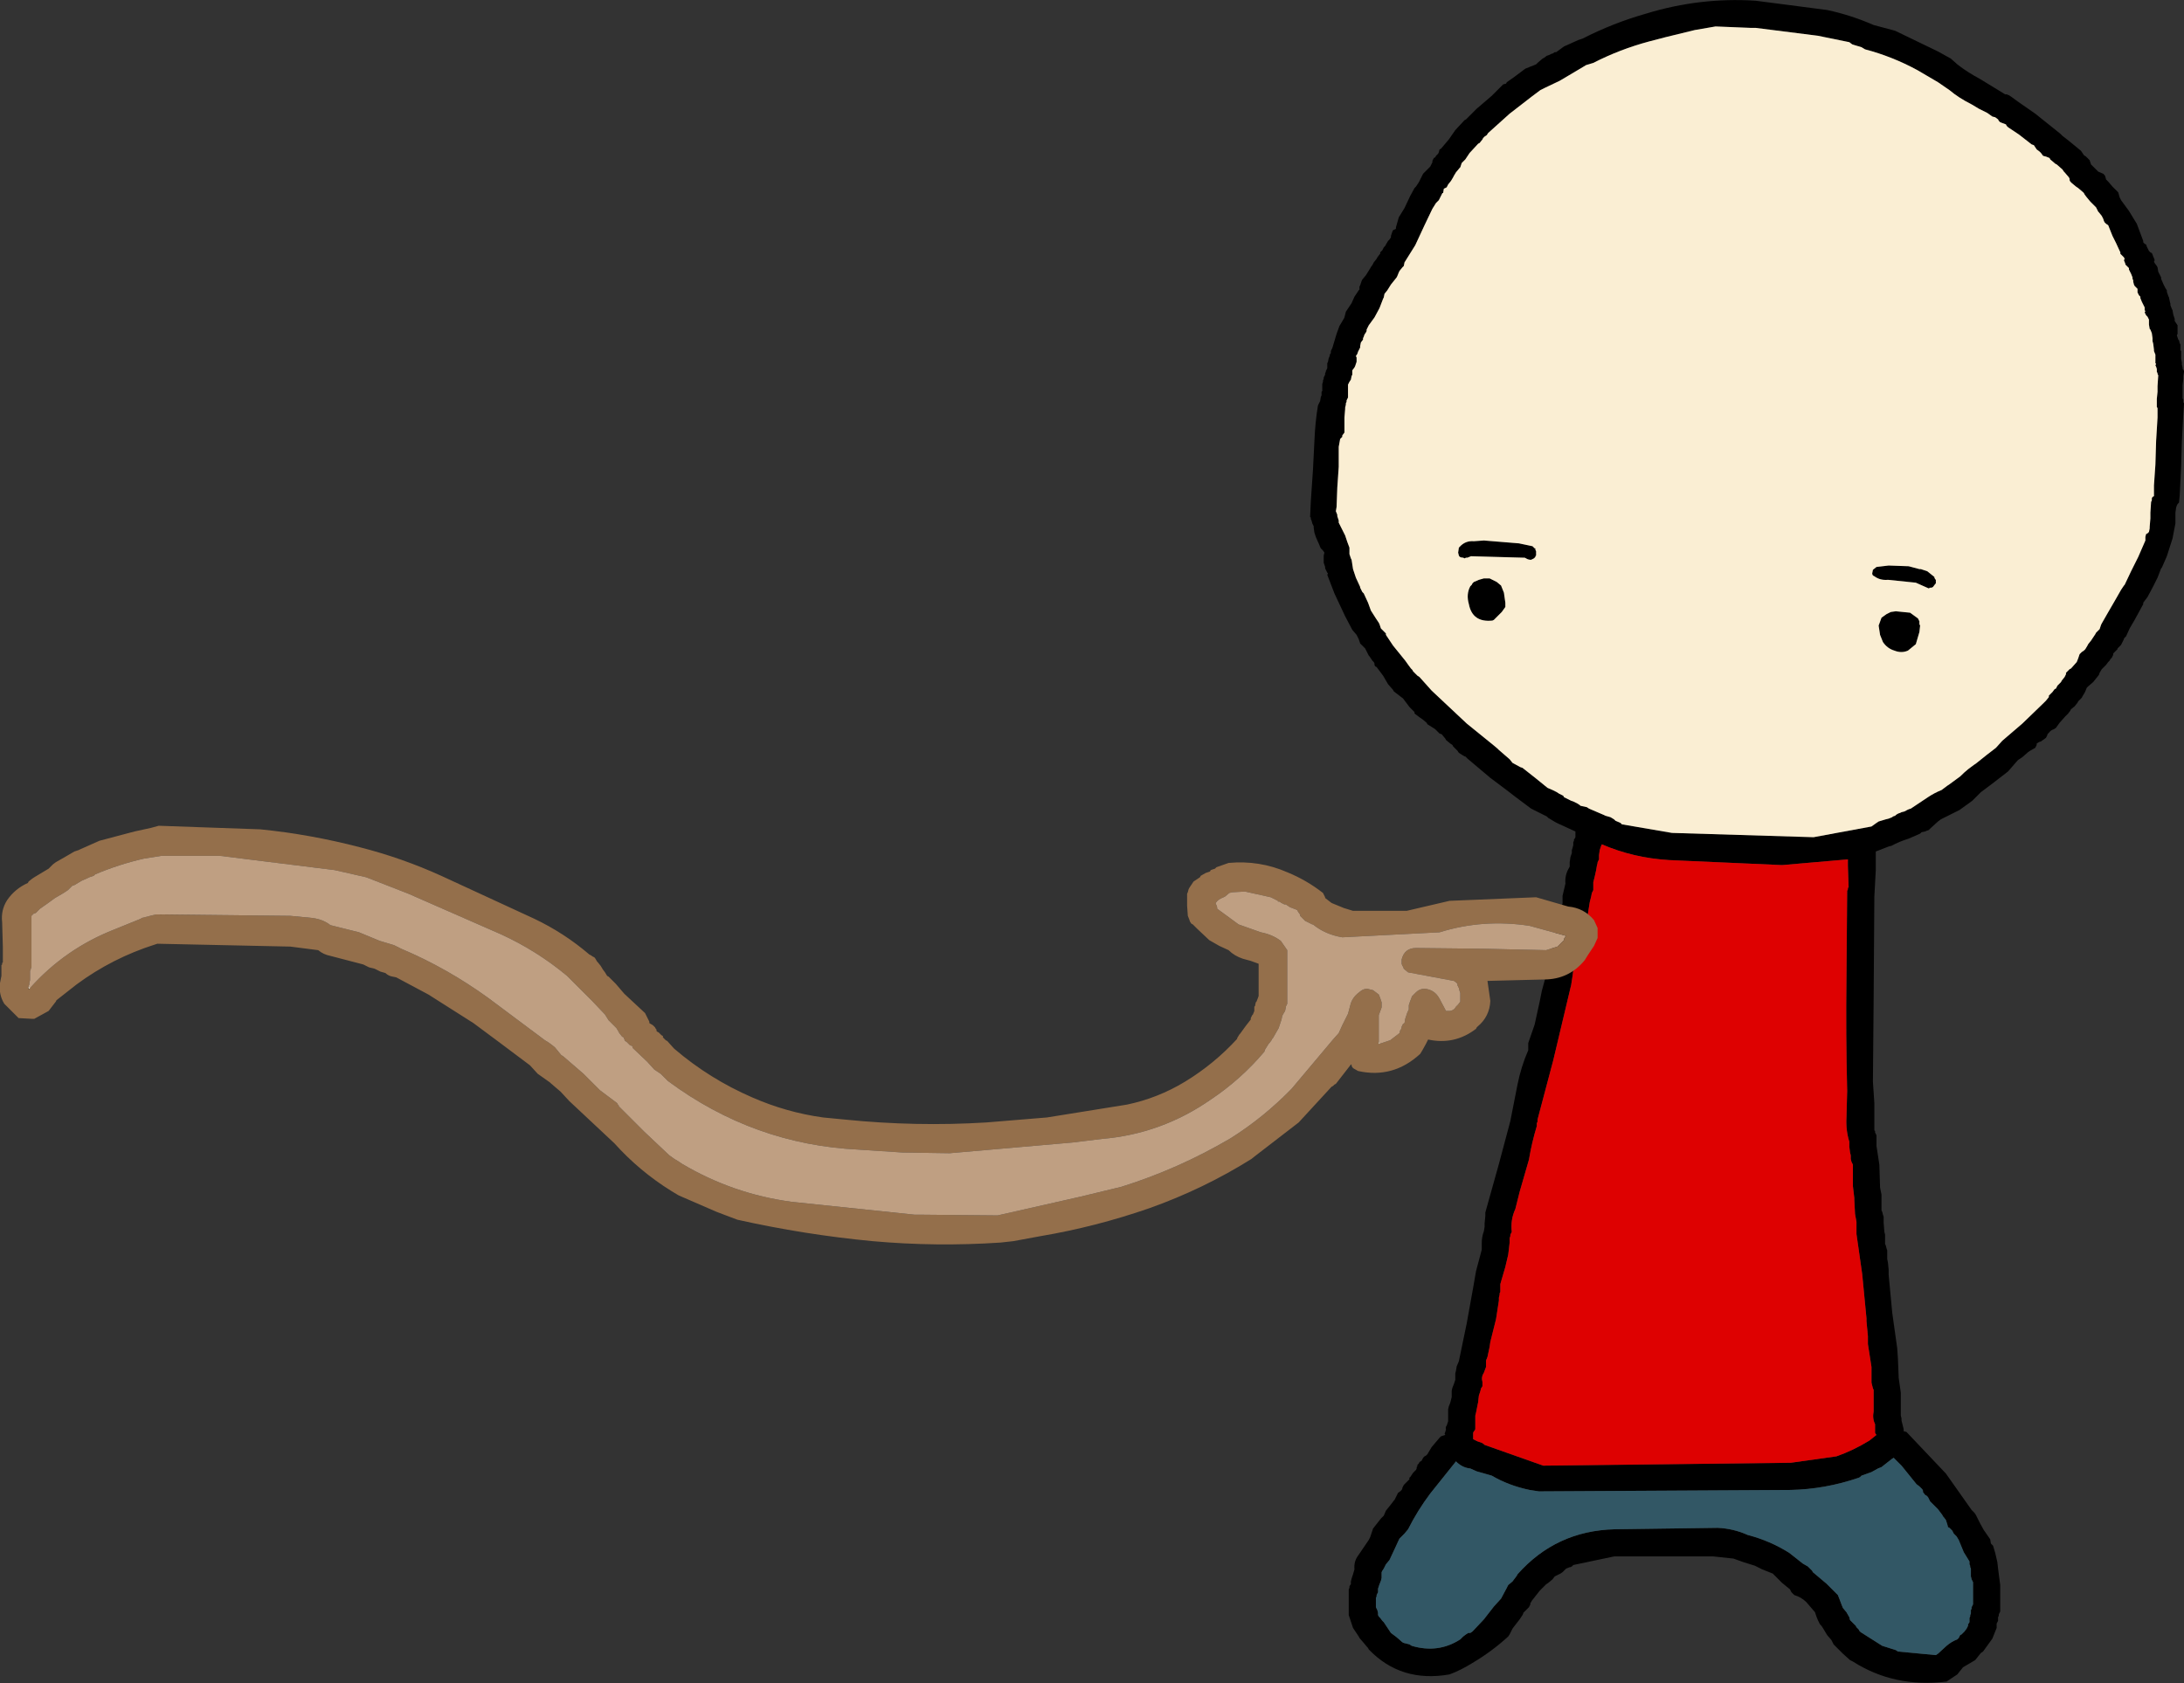 <?xml version="1.0" encoding="UTF-8" standalone="no"?>
<svg xmlns:xlink="http://www.w3.org/1999/xlink" height="117.7px" width="152.7px" xmlns="http://www.w3.org/2000/svg">
  <rect width="100%" height="100%" fill="#333333" stroke="none"/>
  <g transform="matrix(1.0, 0.0, 0.0, 1.0, 22.6, 44.9)">
    <path d="M80.15 -34.2 L79.85 -33.75 79.6 -33.5 79.5 -33.2 79.45 -33.15 79.2 -32.85 79.05 -32.6 79.0 -32.5 78.85 -32.25 78.65 -32.0 78.55 -31.8 78.35 -31.7 78.3 -31.4 78.25 -31.4 78.1 -31.1 78.0 -30.9 77.8 -30.7 77.55 -30.3 77.0 -29.15 76.35 -27.75 75.6 -26.55 75.55 -26.3 75.45 -26.2 75.25 -25.95 75.2 -25.85 75.1 -25.6 75.05 -25.5 74.65 -25.0 74.4 -24.6 74.2 -24.35 74.15 -24.1 74.1 -24.0 73.85 -23.35 73.5 -22.7 73.1 -22.15 73.05 -22.05 72.95 -21.85 72.95 -21.75 72.9 -21.65 72.8 -21.5 72.75 -21.35 72.7 -21.25 72.7 -21.15 72.55 -20.95 72.5 -20.7 72.5 -20.6 72.35 -20.3 72.3 -20.15 72.2 -20.0 72.25 -19.9 72.25 -19.8 72.25 -19.7 72.25 -19.6 72.15 -19.3 72.1 -19.2 71.95 -19.0 71.95 -18.7 71.9 -18.6 71.85 -18.35 71.75 -18.2 71.65 -18.0 71.65 -17.9 71.65 -17.65 71.65 -17.55 71.65 -17.25 71.65 -17.15 71.65 -17.1 71.55 -16.9 71.55 -16.8 71.5 -16.7 71.5 -16.6 71.45 -16.4 71.45 -16.3 71.4 -15.7 71.4 -15.35 71.4 -14.65 71.25 -14.45 71.25 -14.35 71.15 -14.25 71.1 -14.2 71.0 -13.65 71.0 -12.25 70.9 -10.8 70.85 -9.45 70.8 -9.15 70.9 -8.9 70.9 -8.8 71.0 -8.5 71.0 -8.4 71.0 -8.35 71.15 -8.05 71.2 -7.95 71.45 -7.45 71.6 -7.0 71.75 -6.6 71.75 -6.4 71.75 -6.3 71.75 -6.2 71.75 -6.15 71.85 -5.85 71.9 -5.75 72.0 -5.1 72.2 -4.5 72.5 -3.85 72.5 -3.8 72.65 -3.5 72.75 -3.4 73.05 -2.75 73.25 -2.2 73.6 -1.65 73.8 -1.35 73.85 -1.25 73.95 -0.95 74.0 -0.9 74.3 -0.6 74.3 -0.5 74.8 0.25 75.65 1.3 75.9 1.65 76.05 1.85 76.15 1.95 76.2 2.05 76.25 2.1 76.5 2.35 76.65 2.45 77.5 3.4 79.95 5.7 81.8 7.2 82.1 7.45 82.2 7.55 82.95 8.2 83.15 8.45 83.7 8.75 83.85 8.8 84.8 9.55 85.6 10.2 85.95 10.35 86.15 10.45 86.25 10.5 86.4 10.6 86.7 10.75 86.75 10.85 87.25 11.1 87.4 11.15 87.7 11.3 87.85 11.4 87.9 11.45 88.35 11.55 88.5 11.65 89.55 12.1 89.65 12.15 90.0 12.25 90.25 12.4 90.35 12.5 90.7 12.65 90.8 12.75 94.3 13.35 104.2 13.65 108.25 12.9 108.6 12.65 108.75 12.55 109.25 12.4 109.45 12.35 109.7 12.25 109.75 12.2 109.9 12.15 Q110.05 12.0 110.25 11.95 L110.35 11.9 110.55 11.85 Q110.8 11.7 111.0 11.65 L111.15 11.55 112.2 10.85 Q112.65 10.55 113.15 10.35 L113.55 10.05 113.7 9.95 114.45 9.4 Q114.75 9.1 115.0 8.9 L115.4 8.6 115.55 8.5 116.3 7.9 116.95 7.4 117.4 6.9 118.8 5.7 120.3 4.25 120.45 4.1 120.65 3.85 120.65 3.75 120.9 3.5 121.05 3.3 121.15 3.25 121.2 3.15 121.25 3.05 121.5 2.8 121.55 2.7 121.75 2.45 121.85 2.25 121.85 2.15 122.1 1.9 122.2 1.85 122.6 1.4 122.7 1.15 122.8 0.85 122.95 0.7 123.1 0.6 123.2 0.5 123.35 0.25 123.4 0.15 123.6 -0.1 123.8 -0.4 123.9 -0.55 123.95 -0.65 124.1 -0.8 124.2 -0.9 124.3 -1.2 124.35 -1.3 124.75 -2.0 125.3 -2.95 125.7 -3.65 125.9 -3.95 125.95 -4.0 126.4 -4.95 126.9 -5.95 127.4 -7.1 127.4 -7.15 127.4 -7.25 127.4 -7.35 127.45 -7.55 127.55 -7.6 127.65 -7.7 127.7 -7.95 127.7 -8.05 127.75 -8.65 127.75 -9.05 127.8 -9.8 127.85 -9.9 127.85 -10.05 127.9 -10.15 128.0 -10.2 128.0 -10.3 128.0 -10.95 128.1 -12.4 128.15 -14.05 128.25 -15.7 128.25 -16.15 128.25 -16.35 128.2 -16.45 128.2 -16.55 128.2 -16.6 128.2 -16.9 128.2 -17.0 128.25 -17.5 128.25 -17.9 128.3 -18.65 128.25 -18.75 128.25 -18.8 128.2 -18.9 128.2 -19.0 128.2 -19.1 128.15 -19.25 128.1 -19.35 128.15 -19.45 128.1 -19.5 128.1 -19.7 128.1 -19.8 128.1 -19.9 128.1 -20.1 128.0 -20.35 128.0 -20.45 127.95 -20.85 127.9 -21.05 127.9 -21.25 127.85 -21.6 127.75 -21.85 127.7 -21.9 127.65 -22.2 127.65 -22.3 127.65 -22.4 127.65 -22.45 127.65 -22.55 127.6 -22.65 127.55 -22.75 127.45 -22.85 127.4 -22.95 127.35 -23.05 127.4 -23.15 127.35 -23.2 127.35 -23.3 127.35 -23.4 127.2 -23.7 127.15 -23.8 127.05 -24.05 127.05 -24.15 126.95 -24.25 126.85 -24.45 126.85 -24.55 126.85 -24.65 126.85 -24.7 126.75 -24.8 126.65 -24.9 126.6 -25.0 126.55 -25.2 126.55 -25.3 126.5 -25.4 126.5 -25.5 126.4 -25.75 126.35 -25.85 126.3 -25.95 126.25 -26.05 126.25 -26.15 126.2 -26.2 126.0 -26.4 126.0 -26.45 125.9 -26.7 125.95 -26.8 125.9 -26.9 125.65 -27.15 125.65 -27.25 125.35 -27.9 125.1 -28.4 124.8 -29.15 124.65 -29.25 124.55 -29.35 124.5 -29.45 124.45 -29.6 124.4 -29.7 124.35 -29.8 124.15 -30.05 124.1 -30.1 123.95 -30.4 123.65 -30.7 123.55 -30.8 123.3 -31.1 123.15 -31.3 123.1 -31.4 123.05 -31.45 122.7 -31.75 122.55 -31.85 122.25 -32.1 122.15 -32.2 122.1 -32.3 122.1 -32.4 122.05 -32.5 121.75 -32.85 121.7 -32.9 121.6 -33.05 121.2 -33.4 121.1 -33.45 120.75 -33.75 120.7 -33.85 120.45 -33.95 120.25 -34.0 120.1 -34.2 120.0 -34.3 119.8 -34.45 119.6 -34.75 119.45 -34.8 118.55 -35.5 117.8 -36.0 117.7 -36.1 117.65 -36.2 117.25 -36.35 117.15 -36.45 117.1 -36.55 116.9 -36.7 116.7 -36.75 116.35 -37.0 115.75 -37.3 115.25 -37.6 Q114.35 -38.05 113.7 -38.6 L112.9 -39.15 111.45 -40.0 Q109.7 -40.95 107.8 -41.45 L107.55 -41.6 107.05 -41.75 106.9 -41.8 106.7 -41.95 104.5 -42.4 100.15 -42.95 99.8 -42.95 97.35 -43.05 95.9 -42.8 93.85 -42.3 92.7 -42.0 Q90.65 -41.45 88.8 -40.5 L88.3 -40.35 87.8 -40.05 86.45 -39.25 85.4 -38.75 85.1 -38.6 84.5 -38.15 82.95 -36.95 81.45 -35.6 81.35 -35.45 81.2 -35.35 81.1 -35.25 81.05 -35.15 80.85 -34.9 80.75 -34.85 80.15 -34.2 M79.15 -35.8 L79.8 -36.5 79.9 -36.55 79.95 -36.6 80.65 -37.3 81.7 -38.2 82.5 -39.0 82.7 -39.05 82.75 -39.15 83.25 -39.5 84.05 -40.1 84.8 -40.4 84.9 -40.5 85.25 -40.8 85.35 -40.85 85.55 -41.0 85.7 -41.05 85.9 -41.15 85.95 -41.15 86.1 -41.25 86.2 -41.25 86.75 -41.65 87.75 -42.1 88.05 -42.2 Q90.2 -43.3 92.5 -43.95 96.25 -45.1 100.15 -44.85 L105.15 -44.2 Q106.8 -43.85 108.4 -43.15 L109.9 -42.75 112.9 -41.3 113.8 -40.8 114.25 -40.4 Q114.95 -39.85 115.8 -39.4 L117.6 -38.3 117.75 -38.3 Q117.75 -38.25 117.85 -38.25 L118.0 -38.15 118.55 -37.75 119.7 -36.95 121.45 -35.55 121.6 -35.4 122.05 -35.05 122.9 -34.35 123.1 -34.05 123.25 -33.95 123.5 -33.7 123.6 -33.4 124.1 -32.9 124.45 -32.75 124.55 -32.65 124.6 -32.55 124.65 -32.35 124.7 -32.3 124.8 -32.2 125.1 -31.85 125.15 -31.8 125.5 -31.45 125.6 -31.1 125.65 -31.0 125.7 -30.9 126.25 -30.15 126.8 -29.25 127.25 -28.05 127.25 -27.95 127.35 -27.85 127.45 -27.8 127.5 -27.65 127.55 -27.55 127.6 -27.45 127.65 -27.35 127.75 -27.25 127.85 -27.2 127.9 -27.1 127.95 -26.95 128.0 -26.85 128.05 -26.7 128.0 -26.6 128.05 -26.5 128.2 -26.3 128.25 -26.2 128.3 -25.9 128.35 -25.8 128.5 -25.5 128.5 -25.4 128.65 -25.05 128.8 -24.75 128.9 -24.6 128.9 -24.5 129.0 -24.2 129.05 -24.1 129.1 -23.85 129.15 -23.65 129.15 -23.55 129.25 -23.3 129.3 -23.2 129.35 -22.9 129.45 -22.6 129.45 -22.55 129.45 -22.45 129.65 -22.15 129.65 -22.05 129.65 -21.8 129.65 -21.65 129.65 -21.55 129.6 -21.45 129.7 -21.15 129.75 -21.1 129.8 -20.9 129.85 -20.8 129.85 -20.7 129.85 -20.6 129.85 -20.5 129.85 -20.4 129.9 -20.35 129.9 -20.25 129.9 -20.15 129.9 -19.95 129.9 -19.9 129.9 -19.8 129.95 -19.55 129.95 -19.5 129.95 -19.4 130.0 -19.2 130.0 -19.1 130.05 -19.05 130.1 -18.95 130.1 -18.9 130.05 -18.6 130.05 -18.4 130.0 -17.95 130.0 -17.45 130.0 -17.15 130.0 -17.05 130.05 -16.95 130.05 -16.75 130.1 -16.7 130.05 -15.95 129.95 -14.0 129.9 -12.3 129.8 -10.25 129.75 -9.75 129.65 -9.65 129.6 -9.55 129.55 -9.4 129.5 -9.05 129.5 -8.3 129.3 -7.25 128.9 -6.0 128.55 -5.2 128.5 -5.15 128.25 -4.5 127.95 -3.9 127.55 -3.15 127.25 -2.75 127.25 -2.65 126.95 -2.1 126.65 -1.55 126.3 -0.95 126.05 -0.4 126.0 -0.35 125.9 -0.25 125.9 -0.2 125.75 0.1 125.7 0.2 125.5 0.4 125.45 0.45 125.45 0.5 125.25 0.7 125.15 0.8 125.15 0.9 125.1 1.0 125.05 1.1 124.95 1.2 124.9 1.3 124.85 1.35 124.8 1.4 124.65 1.6 124.55 1.7 124.45 1.8 124.35 1.9 124.2 2.15 124.15 2.3 123.75 2.8 123.4 3.1 123.3 3.2 123.2 3.45 123.15 3.55 123.0 3.8 122.95 3.9 122.7 4.15 122.65 4.25 122.45 4.5 122.2 4.7 122.15 4.8 122.0 5.0 121.8 5.2 121.4 5.65 121.15 6.0 121.0 6.1 Q120.8 6.15 120.65 6.35 L120.55 6.45 120.55 6.5 120.5 6.6 120.45 6.7 120.1 6.95 119.95 7.0 119.8 7.1 119.8 7.2 119.75 7.3 119.7 7.4 119.35 7.6 119.2 7.7 118.8 8.05 118.5 8.25 118.45 8.3 117.8 9.05 116.7 9.9 115.9 10.5 115.8 10.6 115.3 11.1 114.4 11.75 113.7 12.1 113.6 12.15 113.1 12.4 112.9 12.55 112.35 13.05 112.25 13.15 112.1 13.2 112.0 13.25 111.75 13.3 111.65 13.4 110.85 13.75 Q110.2 13.95 109.65 14.25 L109.45 14.3 108.55 14.65 108.55 15.95 108.45 17.8 108.4 25.05 108.35 30.75 108.45 32.25 108.45 34.05 108.45 34.15 108.5 34.2 108.5 34.3 108.6 34.5 108.6 34.7 108.6 34.95 108.6 35.25 108.8 36.55 108.85 38.15 108.95 38.65 108.95 39.45 108.95 39.65 108.95 39.75 109.0 39.85 109.05 40.05 109.1 40.2 109.1 40.6 109.15 41.25 109.2 41.45 109.2 41.55 109.2 41.65 109.2 41.8 109.2 42.0 109.2 42.1 109.25 42.2 109.3 42.4 109.35 42.55 109.35 42.65 109.35 42.75 109.35 42.95 109.35 43.15 109.4 43.4 109.45 43.9 109.45 44.25 109.7 46.9 110.05 49.4 110.1 50.15 110.15 51.4 110.15 51.45 110.3 52.5 110.3 54.0 110.3 54.1 110.35 54.3 110.35 54.45 110.4 54.65 110.5 55.05 110.5 55.2 110.55 55.2 110.7 55.25 113.45 58.15 115.25 60.7 115.35 60.8 115.45 60.9 115.55 61.05 115.7 61.35 115.85 61.65 116.1 62.1 116.55 62.75 116.6 63.05 116.7 63.15 116.75 63.2 116.9 63.7 117.05 64.35 117.1 64.8 117.25 65.95 117.25 67.25 117.25 67.8 117.2 67.9 117.15 68.0 117.15 68.1 117.1 68.2 117.1 68.3 117.1 68.4 117.1 68.45 117.05 68.55 117.0 68.65 117.0 68.75 117.0 68.85 117.0 68.95 116.7 69.7 116.05 70.6 115.9 70.7 115.5 71.2 114.65 71.7 114.25 72.2 113.5 72.7 Q109.85 73.15 106.95 71.3 L106.75 71.2 106.25 70.75 105.6 70.1 105.55 70.0 105.5 69.9 105.45 69.8 105.15 69.45 104.85 68.95 104.75 68.8 104.65 68.7 104.6 68.6 104.5 68.4 104.4 68.15 104.3 67.85 103.7 67.15 Q103.35 66.8 102.85 66.65 L102.75 66.55 102.65 66.45 102.6 66.35 102.55 66.25 102.0 65.8 101.35 65.15 100.6 64.85 100.1 64.6 99.3 64.35 98.6 64.1 97.2 63.95 90.25 63.95 87.4 64.55 87.3 64.65 87.2 64.7 87.15 64.7 86.9 64.8 86.8 64.9 86.75 64.95 86.65 65.05 86.5 65.15 86.3 65.25 86.1 65.35 85.95 65.55 85.65 65.8 85.5 65.9 85.05 66.35 84.5 67.05 84.45 67.15 84.4 67.2 84.4 67.3 84.35 67.4 84.3 67.5 84.1 67.7 83.9 67.9 83.9 67.95 83.85 68.05 83.65 68.35 83.3 68.8 83.15 69.0 83.1 69.1 83.05 69.2 82.95 69.4 82.85 69.55 Q81.7 70.6 80.35 71.4 79.55 71.9 78.75 72.2 75.35 72.8 73.1 70.45 L73.05 70.35 73.0 70.3 72.75 70.0 72.45 69.65 72.4 69.55 72.0 68.95 71.8 68.35 71.7 68.05 71.7 67.45 71.7 66.7 71.7 66.25 71.75 66.15 71.75 66.05 71.8 65.95 71.85 65.9 71.85 65.8 71.85 65.7 71.9 65.5 72.0 65.2 72.1 64.85 Q72.05 64.3 72.35 63.9 L73.1 62.8 73.2 62.6 73.4 62.0 73.95 61.3 74.15 61.1 74.3 60.75 74.7 60.25 74.85 60.05 74.9 60.0 74.95 59.9 75.0 59.8 75.1 59.6 75.15 59.5 75.3 59.4 75.4 59.3 75.45 59.2 75.45 59.15 75.5 59.05 75.55 58.95 75.65 58.85 75.75 58.75 75.95 58.55 Q75.9 58.45 76.0 58.4 L76.2 58.1 76.4 57.9 76.45 57.8 76.45 57.7 76.5 57.65 76.5 57.55 76.6 57.45 76.65 57.35 76.8 57.25 76.85 57.15 76.9 57.05 77.0 56.95 77.1 56.9 77.2 56.8 77.5 56.3 78.05 55.65 78.15 55.55 78.45 55.45 78.4 55.35 78.45 55.25 78.5 55.05 Q78.45 54.9 78.55 54.8 L78.65 54.5 78.65 54.3 78.65 54.05 78.65 53.65 78.7 53.45 78.8 53.2 78.9 52.8 78.9 52.7 78.9 52.65 78.9 52.55 78.9 52.45 78.9 52.35 78.95 52.15 79.05 51.9 79.15 51.6 79.15 51.5 79.15 51.4 79.15 51.3 79.15 51.2 79.15 51.15 79.2 50.95 79.25 50.65 79.4 50.3 79.95 47.65 80.4 45.15 80.6 44.0 81.0 42.5 81.0 42.05 Q81.0 41.6 81.15 41.2 L81.2 40.9 81.2 40.65 81.25 40.15 81.25 39.9 82.2 36.5 83.0 33.5 83.5 30.95 Q83.75 29.7 84.25 28.55 L84.25 28.45 84.25 28.35 84.25 28.25 84.25 28.15 84.25 28.05 84.7 26.75 85.05 25.15 85.2 24.4 85.5 23.3 85.5 23.2 Q85.45 22.6 85.65 22.05 L86.1 20.65 86.1 20.55 86.1 20.45 86.1 20.3 86.1 20.1 86.35 19.45 86.6 18.4 86.65 18.3 86.65 18.2 86.65 18.15 86.65 17.95 86.65 17.75 86.85 16.9 Q86.8 16.3 87.1 15.8 L87.15 15.7 87.15 15.4 87.2 15.05 87.3 14.75 87.3 14.65 87.3 14.55 87.35 14.4 87.4 14.2 87.4 14.1 87.4 14.0 87.45 13.9 87.45 13.8 87.5 13.75 87.55 13.65 87.55 13.55 87.55 13.45 87.55 13.35 87.55 13.25 86.35 12.7 86.15 12.6 85.65 12.3 85.55 12.2 85.45 12.15 84.45 11.65 83.45 10.9 83.25 10.75 82.8 10.4 81.6 9.5 80.0 8.15 79.85 8.0 79.8 8.0 79.4 7.75 79.3 7.6 79.0 7.3 78.95 7.2 78.8 7.1 78.5 6.85 78.45 6.75 78.2 6.45 78.05 6.4 77.75 6.1 77.6 6.0 77.2 5.75 77.15 5.65 76.85 5.4 76.7 5.3 76.3 5.0 76.3 4.9 75.95 4.55 75.5 3.95 74.85 3.45 74.8 3.35 74.45 2.95 74.1 2.35 73.65 1.75 73.55 1.7 73.5 1.6 73.5 1.5 73.45 1.4 73.35 1.3 73.15 1.0 73.1 0.95 72.95 0.65 72.9 0.55 72.85 0.45 72.6 0.2 72.5 0.1 72.4 -0.2 72.25 -0.5 71.95 -0.85 71.45 -1.8 70.7 -3.4 70.2 -4.7 70.25 -4.8 70.2 -4.85 70.05 -5.15 70.05 -5.25 69.95 -5.55 69.95 -5.65 69.95 -5.75 69.95 -5.85 69.95 -5.95 69.95 -6.05 70.0 -6.25 69.9 -6.4 69.8 -6.5 69.75 -6.55 69.7 -6.65 69.6 -6.9 69.55 -7.0 69.4 -7.35 69.3 -7.65 69.25 -8.0 69.25 -8.1 69.2 -8.2 69.15 -8.3 69.1 -8.5 69.05 -8.6 69.05 -8.7 69.0 -8.75 69.05 -9.85 69.2 -12.05 69.3 -14.05 Q69.35 -15.35 69.55 -16.55 L69.65 -16.75 69.7 -16.85 69.75 -17.15 69.8 -17.25 69.8 -17.5 69.85 -17.55 69.85 -17.65 69.85 -17.95 69.85 -18.05 69.9 -18.2 69.9 -18.3 69.95 -18.4 69.95 -18.5 70.0 -18.6 70.05 -18.7 70.05 -18.8 70.1 -18.9 70.1 -18.95 70.2 -19.15 70.2 -19.25 70.2 -19.3 70.2 -19.4 70.2 -19.5 70.25 -19.6 70.3 -19.85 70.35 -19.95 70.4 -20.15 70.45 -20.2 70.45 -20.3 70.45 -20.35 70.5 -20.45 70.55 -20.55 70.7 -21.05 70.85 -21.55 71.05 -22.1 71.35 -22.6 71.4 -22.7 71.5 -23.1 71.9 -23.7 72.1 -24.15 72.4 -24.6 72.45 -24.65 72.45 -24.75 72.45 -24.85 72.5 -24.95 72.6 -25.25 72.65 -25.35 72.9 -25.65 73.15 -26.05 73.3 -26.3 73.35 -26.35 73.4 -26.45 73.45 -26.55 73.65 -26.8 73.7 -26.9 73.85 -27.1 73.9 -27.15 73.9 -27.25 74.05 -27.4 74.1 -27.5 74.15 -27.6 74.25 -27.7 74.3 -27.8 74.45 -28.05 74.55 -28.15 74.65 -28.3 74.65 -28.4 74.75 -28.7 74.8 -28.8 75.0 -28.9 75.0 -29.0 75.2 -29.7 75.6 -30.35 76.0 -31.2 76.3 -31.75 76.4 -31.85 76.6 -32.15 76.7 -32.35 76.9 -32.75 77.25 -33.1 77.35 -33.2 77.4 -33.25 77.55 -33.55 77.55 -33.65 77.65 -33.85 77.75 -33.9 77.8 -34.0 77.9 -34.1 77.95 -34.15 78.0 -34.25 78.05 -34.45 78.15 -34.5 78.7 -35.15 79.15 -35.8 M80.45 -7.05 L81.15 -7.1 83.6 -6.9 84.55 -6.7 84.6 -6.65 84.65 -6.6 84.7 -6.55 84.75 -6.55 84.75 -6.45 84.8 -6.35 84.8 -6.2 84.8 -6.05 84.75 -6.0 84.75 -5.95 84.65 -5.85 84.55 -5.8 84.45 -5.75 Q84.25 -5.75 84.1 -5.85 L84.0 -5.9 83.85 -5.9 80.25 -6.0 80.0 -5.9 79.9 -5.9 79.8 -5.85 79.7 -5.9 Q79.45 -5.9 79.4 -6.05 L79.35 -6.25 79.4 -6.6 79.45 -6.65 Q79.85 -7.1 80.45 -7.05 M80.8 -4.35 L81.15 -4.45 81.35 -4.45 81.55 -4.45 81.75 -4.35 82.05 -4.2 82.35 -3.95 82.55 -3.45 82.65 -2.75 82.65 -2.45 82.4 -2.1 81.85 -1.55 81.75 -1.5 Q80.35 -1.35 80.1 -2.65 79.9 -3.35 80.2 -3.9 L80.3 -4.0 80.35 -4.1 80.45 -4.2 80.8 -4.35 M109.4 -4.35 Q108.85 -4.3 108.45 -4.6 108.3 -4.65 108.3 -4.8 L108.35 -5.05 108.6 -5.25 109.45 -5.35 110.85 -5.3 111.6 -5.1 111.7 -5.1 112.15 -4.95 112.65 -4.55 112.65 -4.5 112.7 -4.4 112.75 -4.35 112.75 -4.25 112.75 -4.2 112.75 -4.1 112.7 -4.05 112.55 -3.85 112.45 -3.8 112.35 -3.8 112.25 -3.75 111.35 -4.15 109.4 -4.35 M110.95 -2.05 L111.5 -1.65 111.55 -1.55 111.6 -1.45 111.6 -1.25 111.65 -1.15 111.6 -0.7 111.35 0.15 110.8 0.6 Q110.35 0.8 109.85 0.6 109.35 0.45 109.05 0.0 L108.85 -0.5 108.75 -1.15 108.95 -1.7 109.3 -1.95 109.6 -2.1 109.95 -2.15 110.95 -2.05 M106.65 17.15 L106.6 15.65 106.6 15.2 102.0 15.6 94.1 15.25 Q91.6 15.1 89.4 14.15 L89.35 14.25 89.25 14.55 89.2 14.9 89.2 15.0 89.2 15.1 89.2 15.2 89.15 15.3 89.1 15.4 89.1 15.45 89.05 15.65 89.0 15.95 88.9 16.4 88.8 16.8 88.8 16.9 88.8 16.95 88.8 17.15 88.8 17.35 88.7 17.55 88.65 17.8 88.55 18.2 88.4 19.15 88.0 20.45 88.0 20.55 88.0 20.65 88.0 20.8 88.0 21.0 87.75 21.75 87.4 22.9 87.4 22.95 87.35 23.35 87.25 24.0 87.2 24.2 86.0 29.25 84.9 33.4 84.9 33.45 84.9 33.55 84.85 33.65 84.85 33.75 84.85 33.85 Q84.5 35.0 84.3 36.2 L83.65 38.45 83.35 39.65 Q83.0 40.4 83.1 41.25 L83.05 41.35 83.0 41.45 83.0 41.55 82.95 41.7 82.95 42.0 82.9 42.45 82.85 42.85 82.65 43.7 82.3 44.9 82.3 45.0 82.3 45.1 82.3 45.2 82.3 45.3 82.3 45.4 82.3 45.45 82.25 45.55 82.25 45.65 82.2 45.85 82.2 46.05 82.0 47.35 81.6 48.95 81.55 49.3 81.4 50.0 81.3 50.25 81.3 50.35 81.3 50.45 81.3 50.55 81.3 50.65 81.3 50.7 81.15 51.1 Q80.95 51.4 81.05 51.75 L81.05 52.05 80.95 52.2 80.9 52.4 80.8 52.7 80.75 53.15 80.6 53.9 80.55 54.1 80.55 54.3 80.55 54.65 80.55 55.05 80.5 55.15 80.45 55.2 80.4 55.3 80.4 55.5 80.4 55.6 80.4 55.7 80.4 55.75 80.7 55.9 81.0 56.0 81.15 56.1 81.2 56.15 85.3 57.6 102.6 57.4 105.8 56.95 Q106.95 56.55 108.1 55.85 L108.6 55.45 108.55 55.4 108.5 55.3 108.5 55.1 108.5 55.0 108.5 54.9 108.5 54.8 108.5 54.7 Q108.3 54.3 108.4 53.8 L108.4 52.4 108.4 52.3 108.35 52.2 108.3 52.0 108.25 51.8 108.25 50.7 108.0 49.1 108.0 48.55 107.9 47.5 107.9 47.3 107.6 44.2 107.2 41.4 107.2 41.2 107.2 40.95 107.2 40.55 107.1 40.0 107.05 39.05 107.05 38.9 106.95 38.05 106.95 36.7 106.95 36.65 106.95 36.55 106.9 36.45 106.85 36.35 106.8 36.15 106.8 36.05 106.8 35.95 106.8 35.9 106.75 35.7 106.7 35.3 106.7 34.95 Q106.45 34.15 106.5 33.25 L106.55 31.4 Q106.45 27.45 106.5 23.5 L106.55 17.4 106.6 17.3 106.6 17.2 106.65 17.15 M111.4 58.9 L110.35 57.6 109.8 57.05 109.65 57.15 108.95 57.7 108.7 57.8 108.25 58.05 107.55 58.3 107.45 58.4 107.35 58.45 Q105.0 59.25 102.6 59.3 L85.0 59.4 84.35 59.3 Q82.9 59.0 81.7 58.3 L80.65 58.0 80.2 57.8 Q79.7 57.75 79.3 57.4 L79.2 57.3 77.4 59.55 Q76.5 60.75 75.85 62.05 L75.6 62.35 75.25 62.7 75.2 62.8 74.9 63.45 74.55 64.2 74.3 64.5 74.25 64.6 74.15 64.8 74.05 64.95 74.0 65.05 74.0 65.15 74.0 65.25 74.0 65.35 74.0 65.45 73.95 65.65 73.85 65.9 73.75 66.2 73.75 66.3 73.75 66.4 73.75 66.45 73.7 66.55 73.65 66.65 73.65 66.75 73.6 66.85 73.6 66.95 73.6 67.05 73.6 67.2 73.6 67.4 73.6 67.5 73.7 67.7 73.75 67.9 73.75 68.05 73.8 68.15 73.9 68.25 74.05 68.45 74.15 68.55 74.25 68.7 74.45 69.0 74.65 69.3 75.05 69.6 75.45 69.95 75.55 70.0 75.75 70.05 75.95 70.1 76.1 70.2 Q77.95 70.75 79.5 69.75 L79.6 69.65 79.7 69.55 79.9 69.4 80.05 69.3 80.2 69.3 80.35 69.2 81.15 68.35 81.85 67.45 82.35 66.9 82.75 66.15 82.85 65.95 83.15 65.7 83.45 65.3 83.5 65.2 Q86.2 62.15 90.3 62.05 L97.5 61.95 Q98.6 62.0 99.6 62.45 101.15 62.85 102.5 63.7 L103.45 64.45 103.8 64.65 104.1 64.95 104.15 65.05 105.1 65.85 105.9 66.65 106.0 66.9 106.15 67.3 106.25 67.55 106.5 67.85 106.7 68.2 106.75 68.4 106.85 68.5 106.95 68.6 107.15 68.8 107.2 68.9 107.25 68.95 107.35 69.05 107.4 69.15 107.5 69.25 109.0 70.2 109.95 70.5 110.1 70.6 112.75 70.85 112.9 70.75 113.5 70.2 Q113.85 69.9 114.25 69.75 L114.35 69.65 114.4 69.55 114.45 69.45 114.55 69.4 114.75 69.2 114.9 69.0 114.95 68.9 115.0 68.8 115.0 68.7 115.1 68.55 115.1 68.45 115.1 68.35 115.1 68.25 115.15 68.15 115.15 68.05 115.2 67.95 115.2 67.9 115.2 67.8 115.2 67.7 115.25 67.6 115.25 67.5 115.3 67.4 115.35 67.3 115.35 66.85 115.35 66.3 115.35 65.8 115.35 65.75 115.3 65.65 115.25 65.55 115.2 65.35 115.2 65.25 115.2 65.15 115.2 64.95 115.2 64.8 115.15 64.7 115.15 64.6 115.1 64.5 115.1 64.3 114.7 63.65 114.35 62.8 114.2 62.55 114.1 62.45 114.0 62.35 113.95 62.25 113.9 62.15 113.8 62.05 113.7 61.95 113.6 61.9 113.55 61.7 113.45 61.4 113.3 61.2 113.25 61.15 113.2 61.05 112.9 60.65 112.45 60.2 112.35 60.1 112.3 60.0 112.25 59.9 112.2 59.8 112.1 59.7 112.0 59.65 111.85 59.45 111.85 59.35 111.8 59.25 111.7 59.15 111.6 59.05 111.4 58.9" fill="#000000" fill-rule="evenodd" stroke="none"/>
    <path d="M80.15 -34.2 L80.75 -34.85 80.85 -34.9 81.05 -35.15 81.1 -35.25 81.2 -35.35 81.35 -35.45 81.45 -35.6 82.95 -36.95 84.5 -38.15 85.1 -38.6 85.4 -38.75 86.45 -39.25 87.8 -40.05 88.3 -40.35 88.8 -40.5 Q90.65 -41.45 92.7 -42.0 L93.85 -42.3 95.9 -42.8 97.35 -43.05 99.8 -42.95 100.15 -42.95 104.5 -42.4 106.7 -41.95 106.9 -41.8 107.05 -41.75 107.55 -41.6 107.8 -41.45 Q109.7 -40.95 111.45 -40.0 L112.9 -39.15 113.7 -38.6 Q114.35 -38.05 115.25 -37.6 L115.75 -37.3 116.35 -37.0 116.7 -36.75 116.9 -36.7 117.1 -36.55 117.15 -36.45 117.25 -36.35 117.65 -36.2 117.7 -36.1 117.8 -36.0 118.55 -35.5 119.45 -34.8 119.6 -34.75 119.8 -34.45 120.0 -34.3 120.1 -34.2 120.25 -34.0 120.45 -33.95 120.7 -33.85 120.75 -33.75 121.1 -33.45 121.2 -33.4 121.6 -33.05 121.7 -32.9 121.75 -32.85 122.05 -32.5 122.1 -32.4 122.1 -32.3 122.15 -32.2 122.25 -32.1 122.55 -31.85 122.7 -31.75 123.05 -31.45 123.1 -31.4 123.15 -31.3 123.3 -31.1 123.55 -30.8 123.65 -30.7 123.95 -30.4 124.1 -30.1 124.15 -30.05 124.35 -29.8 124.4 -29.7 124.45 -29.6 124.5 -29.45 124.55 -29.35 124.65 -29.25 124.8 -29.15 125.1 -28.4 125.35 -27.9 125.65 -27.25 125.65 -27.15 125.9 -26.9 125.95 -26.8 125.9 -26.7 126.0 -26.45 126.0 -26.4 126.2 -26.2 126.25 -26.15 126.25 -26.05 126.3 -25.95 126.35 -25.85 126.4 -25.75 126.5 -25.5 126.5 -25.4 126.55 -25.3 126.55 -25.2 126.6 -25.0 126.65 -24.9 126.75 -24.8 126.85 -24.7 126.85 -24.65 126.85 -24.55 126.85 -24.45 126.95 -24.25 127.05 -24.15 127.05 -24.05 127.15 -23.8 127.2 -23.7 127.35 -23.4 127.35 -23.3 127.35 -23.2 127.4 -23.15 127.35 -23.05 127.4 -22.95 127.45 -22.85 127.55 -22.75 127.6 -22.65 127.65 -22.55 127.65 -22.45 127.65 -22.4 127.65 -22.3 127.65 -22.2 127.7 -21.9 127.75 -21.85 127.85 -21.6 127.9 -21.25 127.9 -21.05 127.95 -20.85 128.0 -20.45 128.0 -20.35 128.1 -20.1 128.1 -19.9 128.1 -19.8 128.1 -19.7 128.1 -19.5 128.15 -19.45 128.1 -19.35 128.15 -19.25 128.2 -19.1 128.2 -19.0 128.2 -18.9 128.25 -18.8 128.25 -18.75 128.3 -18.65 128.25 -17.9 128.25 -17.5 128.2 -17.0 128.2 -16.9 128.2 -16.6 128.2 -16.55 128.2 -16.45 128.25 -16.35 128.25 -16.15 128.25 -15.7 128.15 -14.05 128.1 -12.4 128.0 -10.95 128.0 -10.3 128.0 -10.2 127.9 -10.15 127.85 -10.05 127.85 -9.9 127.8 -9.8 127.75 -9.05 127.75 -8.65 127.7 -8.05 127.7 -7.95 127.65 -7.7 127.55 -7.6 127.45 -7.55 127.4 -7.35 127.4 -7.25 127.4 -7.15 127.4 -7.1 126.9 -5.95 126.4 -4.95 125.95 -4.0 125.9 -3.95 125.7 -3.65 125.3 -2.95 124.75 -2.0 124.35 -1.3 124.3 -1.2 124.2 -0.9 124.1 -0.8 123.95 -0.65 123.9 -0.55 123.8 -0.4 123.6 -0.1 123.4 0.15 123.35 0.25 123.2 0.5 123.1 0.6 122.95 0.7 122.8 0.85 122.7 1.15 122.6 1.4 122.2 1.85 122.1 1.9 121.85 2.15 121.85 2.25 121.75 2.45 121.55 2.7 121.5 2.8 121.25 3.05 121.2 3.15 121.15 3.25 121.05 3.3 120.9 3.5 120.65 3.75 120.65 3.85 120.45 4.1 120.3 4.25 118.8 5.7 117.4 6.9 116.95 7.4 116.3 7.9 115.55 8.5 115.4 8.6 115.0 8.9 Q114.75 9.1 114.45 9.4 L113.7 9.95 113.55 10.05 113.15 10.35 Q112.65 10.55 112.2 10.85 L111.15 11.55 111.0 11.65 Q110.8 11.7 110.55 11.85 L110.35 11.9 110.25 11.95 Q110.05 12.0 109.9 12.15 L109.75 12.2 109.7 12.25 109.45 12.35 109.25 12.4 108.75 12.55 108.6 12.65 108.25 12.9 104.2 13.65 94.3 13.35 90.8 12.75 90.7 12.65 90.35 12.5 90.25 12.4 90.0 12.25 89.65 12.15 89.55 12.1 88.5 11.65 88.35 11.55 87.9 11.45 87.85 11.4 87.7 11.3 87.4 11.15 87.25 11.1 86.75 10.85 86.7 10.75 86.4 10.6 86.25 10.5 86.15 10.45 85.95 10.35 85.6 10.2 84.8 9.55 83.85 8.8 83.7 8.75 83.15 8.45 82.95 8.2 82.2 7.55 82.1 7.45 81.8 7.2 79.95 5.7 77.5 3.4 76.65 2.45 76.5 2.35 76.25 2.1 76.2 2.05 76.15 1.95 76.05 1.85 75.9 1.65 75.65 1.3 74.8 0.25 74.3 -0.5 74.3 -0.6 74.0 -0.9 73.95 -0.95 73.85 -1.25 73.8 -1.35 73.6 -1.65 73.25 -2.2 73.05 -2.75 72.75 -3.4 72.65 -3.5 72.5 -3.8 72.5 -3.85 72.2 -4.5 72.0 -5.1 71.9 -5.75 71.85 -5.85 71.75 -6.15 71.75 -6.2 71.75 -6.3 71.75 -6.4 71.75 -6.6 71.6 -7.0 71.45 -7.45 71.2 -7.95 71.15 -8.05 71.0 -8.35 71.0 -8.4 71.0 -8.5 70.9 -8.8 70.9 -8.9 70.8 -9.15 70.85 -9.45 70.9 -10.8 71.0 -12.25 71.0 -13.65 71.1 -14.2 71.15 -14.25 71.25 -14.35 71.25 -14.45 71.4 -14.65 71.4 -15.35 71.4 -15.7 71.45 -16.3 71.45 -16.4 71.5 -16.6 71.5 -16.7 71.55 -16.8 71.55 -16.9 71.65 -17.1 71.65 -17.15 71.65 -17.25 71.65 -17.55 71.65 -17.65 71.65 -17.9 71.65 -18.0 71.75 -18.2 71.85 -18.35 71.9 -18.6 71.95 -18.7 71.95 -19.0 72.1 -19.2 72.15 -19.3 72.25 -19.6 72.25 -19.7 72.25 -19.8 72.25 -19.9 72.2 -20.0 72.3 -20.15 72.35 -20.3 72.5 -20.6 72.5 -20.7 72.55 -20.95 72.7 -21.15 72.7 -21.25 72.75 -21.35 72.8 -21.5 72.9 -21.65 72.95 -21.75 72.95 -21.85 73.05 -22.05 73.1 -22.15 73.5 -22.7 73.85 -23.35 74.1 -24.0 74.15 -24.1 74.2 -24.35 74.4 -24.6 74.65 -25.0 75.05 -25.5 75.1 -25.6 75.2 -25.85 75.25 -25.95 75.45 -26.2 75.55 -26.3 75.6 -26.55 76.35 -27.75 77.0 -29.15 77.55 -30.3 77.8 -30.7 78.0 -30.9 78.1 -31.1 78.25 -31.4 78.3 -31.4 78.35 -31.7 78.55 -31.8 78.65 -32.0 78.85 -32.25 79.0 -32.5 79.05 -32.6 79.2 -32.85 79.45 -33.15 79.5 -33.2 79.6 -33.5 79.85 -33.75 80.15 -34.2 M110.95 -2.05 L109.95 -2.15 109.6 -2.1 109.3 -1.95 108.95 -1.7 108.75 -1.15 108.85 -0.5 109.05 0.0 Q109.35 0.45 109.85 0.6 110.35 0.8 110.8 0.6 L111.35 0.15 111.6 -0.7 111.65 -1.15 111.6 -1.25 111.6 -1.45 111.55 -1.55 111.5 -1.65 110.95 -2.05 M109.4 -4.35 L111.35 -4.15 112.25 -3.75 112.35 -3.8 112.45 -3.8 112.55 -3.85 112.7 -4.05 112.75 -4.1 112.75 -4.2 112.75 -4.25 112.75 -4.35 112.7 -4.4 112.65 -4.5 112.65 -4.55 112.15 -4.95 111.7 -5.1 111.6 -5.1 110.85 -5.3 109.45 -5.35 108.6 -5.25 108.35 -5.05 108.3 -4.8 Q108.3 -4.65 108.45 -4.6 108.85 -4.3 109.4 -4.35 M80.8 -4.35 L80.45 -4.2 80.35 -4.1 80.3 -4.0 80.2 -3.9 Q79.9 -3.35 80.1 -2.65 80.35 -1.35 81.75 -1.5 L81.85 -1.55 82.4 -2.1 82.65 -2.45 82.65 -2.75 82.55 -3.45 82.35 -3.95 82.05 -4.2 81.75 -4.35 81.55 -4.45 81.35 -4.45 81.15 -4.45 80.8 -4.35 M80.45 -7.05 Q79.85 -7.1 79.45 -6.65 L79.4 -6.6 79.35 -6.25 79.4 -6.05 Q79.45 -5.9 79.7 -5.9 L79.8 -5.85 79.9 -5.9 80.0 -5.9 80.25 -6.0 83.85 -5.9 84.0 -5.9 84.1 -5.85 Q84.25 -5.75 84.45 -5.75 L84.55 -5.8 84.65 -5.85 84.75 -5.95 84.75 -6.0 84.8 -6.05 84.8 -6.2 84.8 -6.35 84.75 -6.45 84.75 -6.55 84.7 -6.55 84.65 -6.6 84.6 -6.65 84.55 -6.7 83.6 -6.9 81.15 -7.1 80.45 -7.05" fill="#faeed3" fill-rule="evenodd" stroke="none"/>
    <path d="M106.65 17.15 L106.6 17.2 106.6 17.3 106.55 17.4 106.5 23.5 Q106.45 27.45 106.55 31.4 L106.5 33.25 Q106.45 34.15 106.7 34.95 L106.7 35.3 106.75 35.7 106.8 35.9 106.8 35.95 106.8 36.05 106.8 36.15 106.85 36.35 106.9 36.45 106.95 36.55 106.95 36.65 106.95 36.7 106.95 38.05 107.05 38.9 107.05 39.05 107.1 40.0 107.2 40.55 107.2 40.95 107.2 41.2 107.2 41.4 107.6 44.2 107.9 47.3 107.9 47.5 108.0 48.55 108.0 49.1 108.25 50.7 108.25 51.8 108.3 52.0 108.35 52.2 108.4 52.3 108.4 52.4 108.4 53.8 Q108.3 54.3 108.5 54.7 L108.5 54.8 108.5 54.9 108.5 55.0 108.5 55.1 108.5 55.3 108.55 55.4 108.6 55.45 108.1 55.85 Q106.95 56.55 105.8 56.95 L102.6 57.4 85.3 57.6 81.2 56.15 81.15 56.1 81.0 56.0 80.7 55.9 80.4 55.75 80.4 55.7 80.4 55.6 80.4 55.5 80.4 55.3 80.45 55.2 80.5 55.15 80.55 55.05 80.55 54.65 80.55 54.3 80.55 54.1 80.6 53.9 80.75 53.15 80.8 52.7 80.9 52.4 80.95 52.2 81.05 52.05 81.05 51.75 Q80.95 51.4 81.15 51.1 L81.3 50.7 81.3 50.65 81.3 50.55 81.3 50.45 81.3 50.35 81.3 50.25 81.4 50.0 81.55 49.3 81.6 48.95 82.0 47.35 82.2 46.05 82.2 45.85 82.25 45.65 82.25 45.55 82.3 45.45 82.3 45.4 82.3 45.3 82.3 45.2 82.3 45.1 82.3 45.0 82.3 44.9 82.65 43.7 82.85 42.85 82.9 42.45 82.95 42.0 82.95 41.7 83.0 41.55 83.0 41.45 83.05 41.35 83.1 41.25 Q83.0 40.4 83.35 39.65 L83.65 38.45 84.3 36.2 Q84.5 35.0 84.85 33.85 L84.85 33.75 84.85 33.65 84.9 33.55 84.9 33.45 84.9 33.4 86.0 29.25 87.2 24.2 87.25 24.0 87.35 23.35 87.4 22.95 87.4 22.9 87.75 21.75 88.0 21.0 88.0 20.8 88.0 20.65 88.0 20.55 88.0 20.45 88.4 19.15 88.55 18.2 88.65 17.8 88.7 17.55 88.8 17.35 88.8 17.15 88.8 16.95 88.8 16.9 88.8 16.8 88.9 16.4 89.0 15.95 89.05 15.65 89.1 15.45 89.1 15.4 89.15 15.3 89.2 15.2 89.2 15.1 89.2 15.0 89.2 14.9 89.25 14.55 89.35 14.25 89.4 14.15 Q91.6 15.1 94.1 15.25 L102.0 15.6 106.6 15.2 106.6 15.65 106.65 17.15" fill="#de0101" fill-rule="evenodd" stroke="none"/>
    <path d="M111.4 58.9 L111.6 59.05 111.7 59.15 111.8 59.25 111.85 59.35 111.85 59.45 112.0 59.65 112.1 59.7 112.2 59.8 112.25 59.9 112.3 60.0 112.35 60.1 112.45 60.2 112.9 60.65 113.2 61.05 113.25 61.15 113.3 61.2 113.45 61.4 113.55 61.7 113.6 61.9 113.7 61.95 113.8 62.05 113.9 62.15 113.95 62.25 114.0 62.35 114.1 62.45 114.2 62.55 114.35 62.8 114.7 63.65 115.1 64.3 115.1 64.5 115.15 64.6 115.15 64.7 115.2 64.8 115.2 64.95 115.2 65.15 115.2 65.25 115.2 65.35 115.25 65.55 115.3 65.65 115.35 65.75 115.35 65.8 115.35 66.3 115.35 66.85 115.35 67.3 115.3 67.4 115.25 67.5 115.25 67.6 115.2 67.7 115.2 67.8 115.2 67.9 115.2 67.95 115.15 68.05 115.15 68.15 115.1 68.25 115.1 68.35 115.1 68.45 115.1 68.55 115.0 68.7 115.0 68.8 114.95 68.9 114.9 69.0 114.75 69.2 114.55 69.4 114.45 69.45 114.4 69.55 114.35 69.65 114.25 69.75 Q113.85 69.9 113.5 70.2 L112.9 70.75 112.75 70.85 110.1 70.6 109.95 70.5 109.0 70.2 107.5 69.25 107.4 69.15 107.35 69.05 107.25 68.95 107.2 68.9 107.15 68.8 106.95 68.6 106.85 68.5 106.75 68.4 106.7 68.2 106.5 67.85 106.25 67.55 106.15 67.3 106.0 66.9 105.9 66.65 105.1 65.85 104.15 65.05 104.1 64.95 103.8 64.65 103.45 64.45 102.5 63.7 Q101.15 62.85 99.6 62.45 98.6 62.0 97.5 61.95 L90.3 62.05 Q86.2 62.15 83.5 65.2 L83.45 65.3 83.15 65.7 82.85 65.95 82.75 66.15 82.35 66.9 81.85 67.45 81.15 68.35 80.35 69.2 80.2 69.3 80.05 69.3 79.9 69.4 79.7 69.55 79.6 69.65 79.5 69.75 Q77.95 70.75 76.1 70.2 L75.95 70.1 75.75 70.05 75.55 70.0 75.45 69.95 75.05 69.6 74.65 69.3 74.45 69.0 74.25 68.7 74.15 68.55 74.05 68.45 73.9 68.25 73.8 68.15 73.75 68.05 73.75 67.9 73.7 67.7 73.6 67.5 73.6 67.4 73.6 67.2 73.6 67.05 73.6 66.95 73.6 66.85 73.65 66.75 73.65 66.65 73.7 66.55 73.75 66.45 73.75 66.4 73.75 66.3 73.75 66.2 73.85 65.9 73.95 65.65 74.0 65.45 74.0 65.35 74.0 65.25 74.0 65.15 74.0 65.05 74.05 64.95 74.15 64.8 74.25 64.6 74.3 64.5 74.55 64.2 74.9 63.45 75.2 62.8 75.25 62.7 75.6 62.35 75.85 62.05 Q76.5 60.75 77.4 59.55 L79.2 57.3 79.3 57.4 Q79.7 57.75 80.2 57.8 L80.65 58.0 81.7 58.3 Q82.9 59.0 84.35 59.3 L85.0 59.4 102.6 59.3 Q105.0 59.25 107.35 58.45 L107.45 58.4 107.55 58.3 108.25 58.05 108.7 57.8 108.95 57.7 109.65 57.15 109.8 57.05 110.35 57.6 111.4 58.9" fill="#325765" fill-rule="evenodd" stroke="none"/>
    <path d="M88.85 19.45 L89.1 20.0 89.1 20.1 89.1 20.7 88.85 21.25 88.45 21.85 88.2 22.25 Q87.1 23.6 85.35 23.6 L81.4 23.7 81.6 25.1 Q81.55 26.2 80.7 26.9 L80.65 26.95 80.6 27.05 Q79.1 28.2 77.25 27.8 L77.1 28.1 76.85 28.55 76.7 28.8 Q74.8 30.55 72.35 30.0 L72.0 29.8 71.9 29.65 71.9 29.55 71.85 29.55 70.8 30.9 70.7 30.95 70.6 31.05 70.5 31.1 68.2 33.6 65.15 35.95 64.9 36.15 Q61.55 38.25 57.75 39.6 54.0 40.9 50.15 41.55 L48.25 41.9 47.35 42.0 Q42.85 42.3 38.4 41.9 33.65 41.45 28.95 40.4 L27.5 39.85 24.85 38.7 24.35 38.4 Q22.1 37.0 20.35 35.05 L17.2 32.1 16.6 31.45 16.25 31.15 15.9 30.85 15.85 30.8 15.0 30.2 14.45 29.6 12.25 27.95 10.5 26.65 7.35 24.65 5.1 23.45 4.85 23.4 Q4.55 23.35 4.35 23.15 L4.0 23.05 3.6 22.85 3.2 22.75 2.8 22.55 0.5 21.95 Q0.0 21.85 -0.35 21.55 L-2.3 21.3 -11.6 21.1 -11.75 21.15 Q-14.75 22.1 -17.25 23.95 L-18.65 25.05 -18.7 25.15 -19.2 25.8 -20.2 26.35 -20.35 26.35 -20.4 26.35 -21.3 26.3 -22.3 25.3 Q-22.7 24.65 -22.6 23.85 L-22.5 23.35 -22.5 23.3 -22.5 23.05 -22.5 23.0 -22.5 22.75 -22.5 22.7 -22.5 22.6 -22.45 22.55 -22.45 22.45 -22.4 22.4 -22.4 22.3 -22.4 22.25 -22.4 21.35 -22.45 19.6 Q-22.55 18.75 -22.1 18.05 -21.55 17.25 -20.65 16.85 L-20.6 16.75 -20.35 16.55 -20.2 16.45 -19.7 16.15 -19.2 15.85 -19.15 15.8 -18.9 15.55 -18.7 15.4 -18.0 15.0 -17.4 14.65 -17.1 14.55 -17.0 14.5 -15.65 13.9 -13.2 13.25 -12.05 13.0 -11.5 12.85 -4.4 13.1 Q-0.9 13.45 2.55 14.35 5.5 15.1 8.25 16.35 L14.75 19.35 Q16.85 20.35 18.6 21.85 L18.7 21.9 18.85 22.0 18.95 22.05 19.0 22.1 19.15 22.35 19.2 22.4 19.4 22.65 19.55 22.9 19.7 23.1 19.85 23.35 19.95 23.4 20.45 23.9 21.05 24.6 22.5 25.95 22.8 26.55 22.8 26.65 23.05 26.8 23.15 26.9 23.2 26.95 23.25 27.05 23.3 27.1 23.3 27.2 23.35 27.25 23.45 27.3 23.65 27.5 23.75 27.55 23.75 27.65 23.95 27.85 24.05 27.9 24.5 28.4 24.55 28.45 Q27.0 30.55 30.0 31.85 32.4 32.9 34.95 33.25 L36.5 33.4 Q41.45 33.9 46.35 33.6 L50.6 33.25 56.2 32.35 Q58.35 31.9 60.25 30.75 62.3 29.5 63.9 27.75 L63.9 27.7 64.05 27.45 64.1 27.4 64.5 26.85 64.85 26.4 64.85 26.3 64.95 26.1 65.0 26.05 65.1 25.8 65.1 25.75 65.1 25.65 65.1 25.6 65.1 25.5 65.15 25.45 65.2 25.2 65.25 25.15 65.35 24.9 65.4 24.75 65.4 24.5 65.4 24.25 65.4 23.4 65.4 22.6 65.4 22.5 64.85 22.3 64.3 22.15 Q63.7 21.95 63.3 21.55 L62.65 21.25 61.95 20.85 61.1 20.05 61.0 19.95 60.8 19.75 60.7 19.7 60.6 19.55 60.55 19.4 60.45 19.15 60.4 18.45 60.4 17.8 60.4 17.6 60.45 17.5 60.5 17.3 60.55 17.2 60.85 16.75 61.3 16.45 61.35 16.35 61.7 16.15 61.85 16.1 62.0 16.05 62.05 15.95 62.35 15.85 62.45 15.75 63.3 15.45 Q65.45 15.25 67.4 16.1 68.75 16.65 69.9 17.55 L69.95 17.65 70.05 17.85 70.05 17.9 70.5 18.25 71.35 18.6 72.0 18.8 75.65 18.8 75.75 18.8 78.75 18.1 84.8 17.85 87.05 18.5 Q88.15 18.6 88.85 19.45 M73.85 28.1 L74.6 27.85 75.25 27.35 75.3 27.15 75.35 27.1 75.4 26.95 75.4 26.9 75.45 26.8 75.5 26.7 75.6 26.65 75.65 26.35 75.8 25.9 75.9 25.7 75.9 25.6 75.9 25.55 75.9 25.45 75.9 25.4 75.95 25.25 76.0 25.1 76.1 24.85 76.1 24.8 76.4 24.5 Q76.65 24.25 77.0 24.25 77.7 24.3 78.05 24.95 L78.5 25.8 78.55 25.8 78.8 25.8 78.95 25.75 79.1 25.65 79.2 25.5 79.35 25.35 79.5 25.15 79.5 24.95 79.5 24.85 79.5 24.6 79.5 24.55 79.45 24.4 79.4 24.2 79.3 24.0 79.3 23.9 79.2 23.8 79.05 23.7 75.85 23.1 75.55 22.85 75.5 22.7 75.45 22.65 75.4 22.5 75.4 22.45 75.4 22.35 75.4 22.3 75.4 22.2 Q75.6 21.4 76.4 21.4 L81.1 21.45 85.5 21.55 86.3 21.3 86.45 21.15 86.6 21.0 86.75 20.85 86.75 20.75 86.8 20.7 86.85 20.6 86.9 20.55 84.35 19.85 Q81.1 19.35 78.05 20.3 L71.25 20.65 Q70.05 20.45 69.2 19.75 L69.15 19.75 68.75 19.55 68.65 19.5 68.3 19.15 68.3 19.05 68.25 19.0 68.15 18.85 68.1 18.75 68.0 18.7 67.6 18.55 67.45 18.45 67.3 18.35 67.2 18.35 67.0 18.25 66.85 18.15 66.75 18.15 66.75 18.1 66.25 17.85 64.45 17.45 63.55 17.5 63.35 17.55 63.05 17.8 62.95 17.85 Q62.55 18.0 62.4 18.25 L62.4 18.3 62.45 18.4 62.5 18.55 62.5 18.65 64.0 19.75 65.55 20.3 Q66.35 20.45 66.95 20.9 L67.4 21.55 67.4 21.85 67.4 22.6 67.4 23.85 67.4 25.2 67.4 25.3 67.3 25.5 67.3 25.55 67.25 25.8 67.1 26.05 67.05 26.15 67.0 26.4 66.8 27.0 66.4 27.7 66.35 27.75 66.3 27.85 66.15 28.05 66.1 28.1 65.85 28.5 65.8 28.65 Q64.15 30.6 62.05 32.0 58.6 34.4 54.45 34.75 L52.4 35.0 43.8 35.75 40.5 35.7 37.45 35.5 Q30.1 35.15 24.1 30.7 L23.6 30.2 23.15 29.9 22.65 29.35 21.65 28.4 21.6 28.25 21.45 28.2 21.2 27.95 21.1 27.9 21.0 27.65 20.9 27.6 20.7 27.35 20.65 27.25 20.5 27.0 20.35 26.85 19.95 26.45 19.7 26.05 18.8 25.1 17.05 23.35 Q14.95 21.6 12.45 20.45 L5.95 17.6 3.0 16.45 0.8 15.95 -7.25 14.95 -11.3 14.95 -12.55 15.15 Q-14.3 15.55 -15.95 16.25 L-16.05 16.35 -16.35 16.45 -16.45 16.5 -16.9 16.7 -17.4 17.0 -17.55 17.05 -17.65 17.15 -17.85 17.35 -18.15 17.55 -18.75 17.9 -19.3 18.3 -19.8 18.65 -19.85 18.7 -20.1 18.95 -20.25 19.0 -20.4 19.15 -20.4 19.25 -20.4 19.7 -20.4 20.3 -20.4 20.95 -20.4 22.0 -20.4 22.7 -20.4 22.75 -20.45 22.85 -20.45 22.9 -20.5 23.0 -20.5 23.05 -20.5 23.3 -20.5 23.35 -20.5 23.6 -20.5 23.65 -20.55 23.85 -20.55 23.95 -20.6 24.05 -20.6 24.1 -20.6 24.2 -20.6 24.3 -20.55 24.25 -20.5 24.2 Q-18.05 21.45 -14.6 20.1 L-12.75 19.35 -12.7 19.3 -11.7 19.05 -2.3 19.15 -0.75 19.3 Q0.0 19.4 0.5 19.8 L2.5 20.3 3.95 20.9 4.95 21.2 5.45 21.45 Q8.65 22.8 11.55 24.9 L15.5 27.85 Q15.85 28.05 16.2 28.35 L16.65 28.9 16.75 28.95 18.2 30.2 19.3 31.3 19.35 31.35 19.95 31.8 20.55 32.25 20.6 32.35 20.65 32.4 20.7 32.5 20.75 32.55 22.45 34.25 24.2 35.9 24.55 36.15 24.8 36.3 25.1 36.5 Q28.65 38.6 32.75 39.15 L41.35 40.05 41.8 40.05 47.15 40.1 52.9 38.8 55.8 38.1 Q59.8 36.85 63.45 34.7 65.75 33.25 67.7 31.25 L70.6 27.8 71.0 27.35 71.25 26.8 71.5 26.3 71.65 26.0 71.85 25.25 Q72.0 24.85 72.3 24.6 L72.55 24.4 Q72.75 24.25 73.0 24.25 L73.4 24.35 73.8 24.65 73.9 24.9 74.0 25.2 74.0 25.4 74.0 25.5 74.0 25.55 73.8 26.1 73.8 26.75 73.8 27.9 73.8 28.1 73.85 28.1" fill="#946f4b" fill-rule="evenodd" stroke="none"/>
    <path d="M86.85 20.6 L86.8 20.7 86.75 20.75 86.75 20.85 86.6 21.0 86.45 21.15 86.3 21.3 85.5 21.55 81.1 21.45 76.4 21.4 Q75.6 21.4 75.4 22.2 L75.4 22.3 75.4 22.35 75.4 22.45 75.4 22.5 75.45 22.65 75.5 22.7 75.55 22.85 75.85 23.1 79.05 23.7 79.2 23.8 79.3 23.9 79.3 24.0 79.4 24.2 79.45 24.4 79.5 24.55 79.5 24.6 79.5 24.85 79.5 24.95 79.5 25.15 79.35 25.35 79.2 25.5 79.1 25.65 78.95 25.75 78.8 25.8 78.55 25.8 78.5 25.8 78.05 24.95 Q77.7 24.3 77.0 24.25 76.65 24.25 76.4 24.5 L76.1 24.8 76.1 24.85 76.0 25.1 75.95 25.25 75.9 25.4 75.9 25.45 75.9 25.55 75.9 25.6 75.9 25.7 75.8 25.9 75.65 26.35 75.6 26.65 75.5 26.7 75.45 26.8 75.4 26.9 75.4 26.95 75.35 27.1 75.3 27.15 75.25 27.35 74.6 27.85 73.85 28.1 73.8 27.9 73.8 26.75 73.8 26.1 74.0 25.55 74.0 25.5 74.0 25.4 74.0 25.2 73.9 24.9 73.8 24.65 73.4 24.35 73.0 24.25 Q72.75 24.25 72.55 24.4 L72.3 24.6 Q72.0 24.85 71.85 25.25 L71.65 26.0 71.5 26.3 71.25 26.8 71.0 27.35 70.6 27.8 67.7 31.25 Q65.75 33.25 63.45 34.7 59.8 36.85 55.8 38.1 L52.9 38.8 47.15 40.1 41.8 40.05 41.35 40.05 32.75 39.15 Q28.65 38.6 25.1 36.5 L24.8 36.3 24.55 36.15 24.2 35.9 22.45 34.25 20.75 32.55 20.65 32.4 20.6 32.35 20.55 32.25 19.95 31.8 19.35 31.35 19.3 31.3 18.2 30.2 16.75 28.95 16.65 28.9 16.2 28.35 Q15.85 28.05 15.5 27.85 L11.55 24.9 Q8.65 22.8 5.45 21.45 L4.95 21.2 3.95 20.9 2.5 20.3 0.5 19.8 Q0.0 19.4 -0.75 19.3 L-2.3 19.15 -11.7 19.05 -12.7 19.3 -12.75 19.35 -14.6 20.1 Q-18.05 21.45 -20.5 24.2 L-20.6 24.1 -20.6 24.05 -20.55 23.95 -20.55 23.85 -20.5 23.65 -20.5 23.6 -20.5 23.35 -20.5 23.3 -20.5 23.05 -20.5 23.0 -20.45 22.9 -20.45 22.85 -20.4 22.75 -20.4 22.7 -20.4 22.0 -20.4 20.95 -20.4 20.3 -20.4 19.7 -20.4 19.25 -20.4 19.15 -20.25 19.0 -20.1 18.95 -19.85 18.7 -19.8 18.65 -19.3 18.3 -18.75 17.9 -18.15 17.55 -17.85 17.35 -17.65 17.15 -17.55 17.05 -17.4 17.0 -16.9 16.7 -16.45 16.5 -16.35 16.45 -16.05 16.35 -15.95 16.25 Q-14.3 15.55 -12.55 15.15 L-11.3 14.95 -7.25 14.95 0.8 15.95 3.0 16.45 5.95 17.6 12.45 20.45 Q14.95 21.6 17.05 23.35 L18.8 25.1 19.7 26.05 19.95 26.45 20.35 26.85 20.5 27.0 20.65 27.25 20.7 27.35 20.9 27.6 21.0 27.65 21.1 27.9 21.2 27.95 21.45 28.2 21.6 28.25 21.65 28.4 22.65 29.35 23.15 29.9 23.6 30.2 24.1 30.7 Q30.1 35.15 37.45 35.5 L40.5 35.7 43.8 35.75 52.4 35.0 54.45 34.75 Q58.6 34.4 62.05 32.0 64.15 30.6 65.8 28.65 L65.85 28.5 66.1 28.1 66.15 28.05 66.3 27.85 66.35 27.75 66.4 27.7 66.8 27.0 67.0 26.4 67.05 26.15 67.1 26.05 67.25 25.8 67.3 25.55 67.3 25.5 67.4 25.3 67.4 25.2 67.4 23.85 67.4 22.6 67.4 21.85 67.4 21.55 66.95 20.9 Q66.35 20.45 65.55 20.3 L64.0 19.75 62.5 18.65 62.5 18.55 62.45 18.4 62.4 18.3 62.4 18.25 Q62.55 18.0 62.95 17.85 L63.05 17.8 63.35 17.55 63.55 17.5 64.45 17.45 66.25 17.85 66.75 18.1 66.75 18.15 66.85 18.15 67.0 18.25 67.2 18.35 67.3 18.35 67.45 18.45 67.6 18.55 68.0 18.7 68.1 18.75 68.15 18.85 68.25 19.0 68.3 19.05 68.3 19.15 68.65 19.5 68.75 19.55 69.15 19.75 69.2 19.75 Q70.05 20.45 71.25 20.65 L78.05 20.3 Q81.1 19.35 84.35 19.85 L86.9 20.55 86.85 20.6" fill="#bf9f82" fill-rule="evenodd" stroke="none"/>
    <path d="M86.85 20.6 L86.9 20.55 86.85 20.6 M-20.6 24.1 L-20.5 24.2 -20.55 24.25 -20.6 24.2 -20.6 24.1 M20.65 32.4 L20.75 32.55 20.7 32.5 20.65 32.4 M73.8 27.9 L73.85 28.1 73.8 28.1 73.8 27.9" fill="#faeed3" fill-rule="evenodd" stroke="none"/>
  </g>
</svg>
